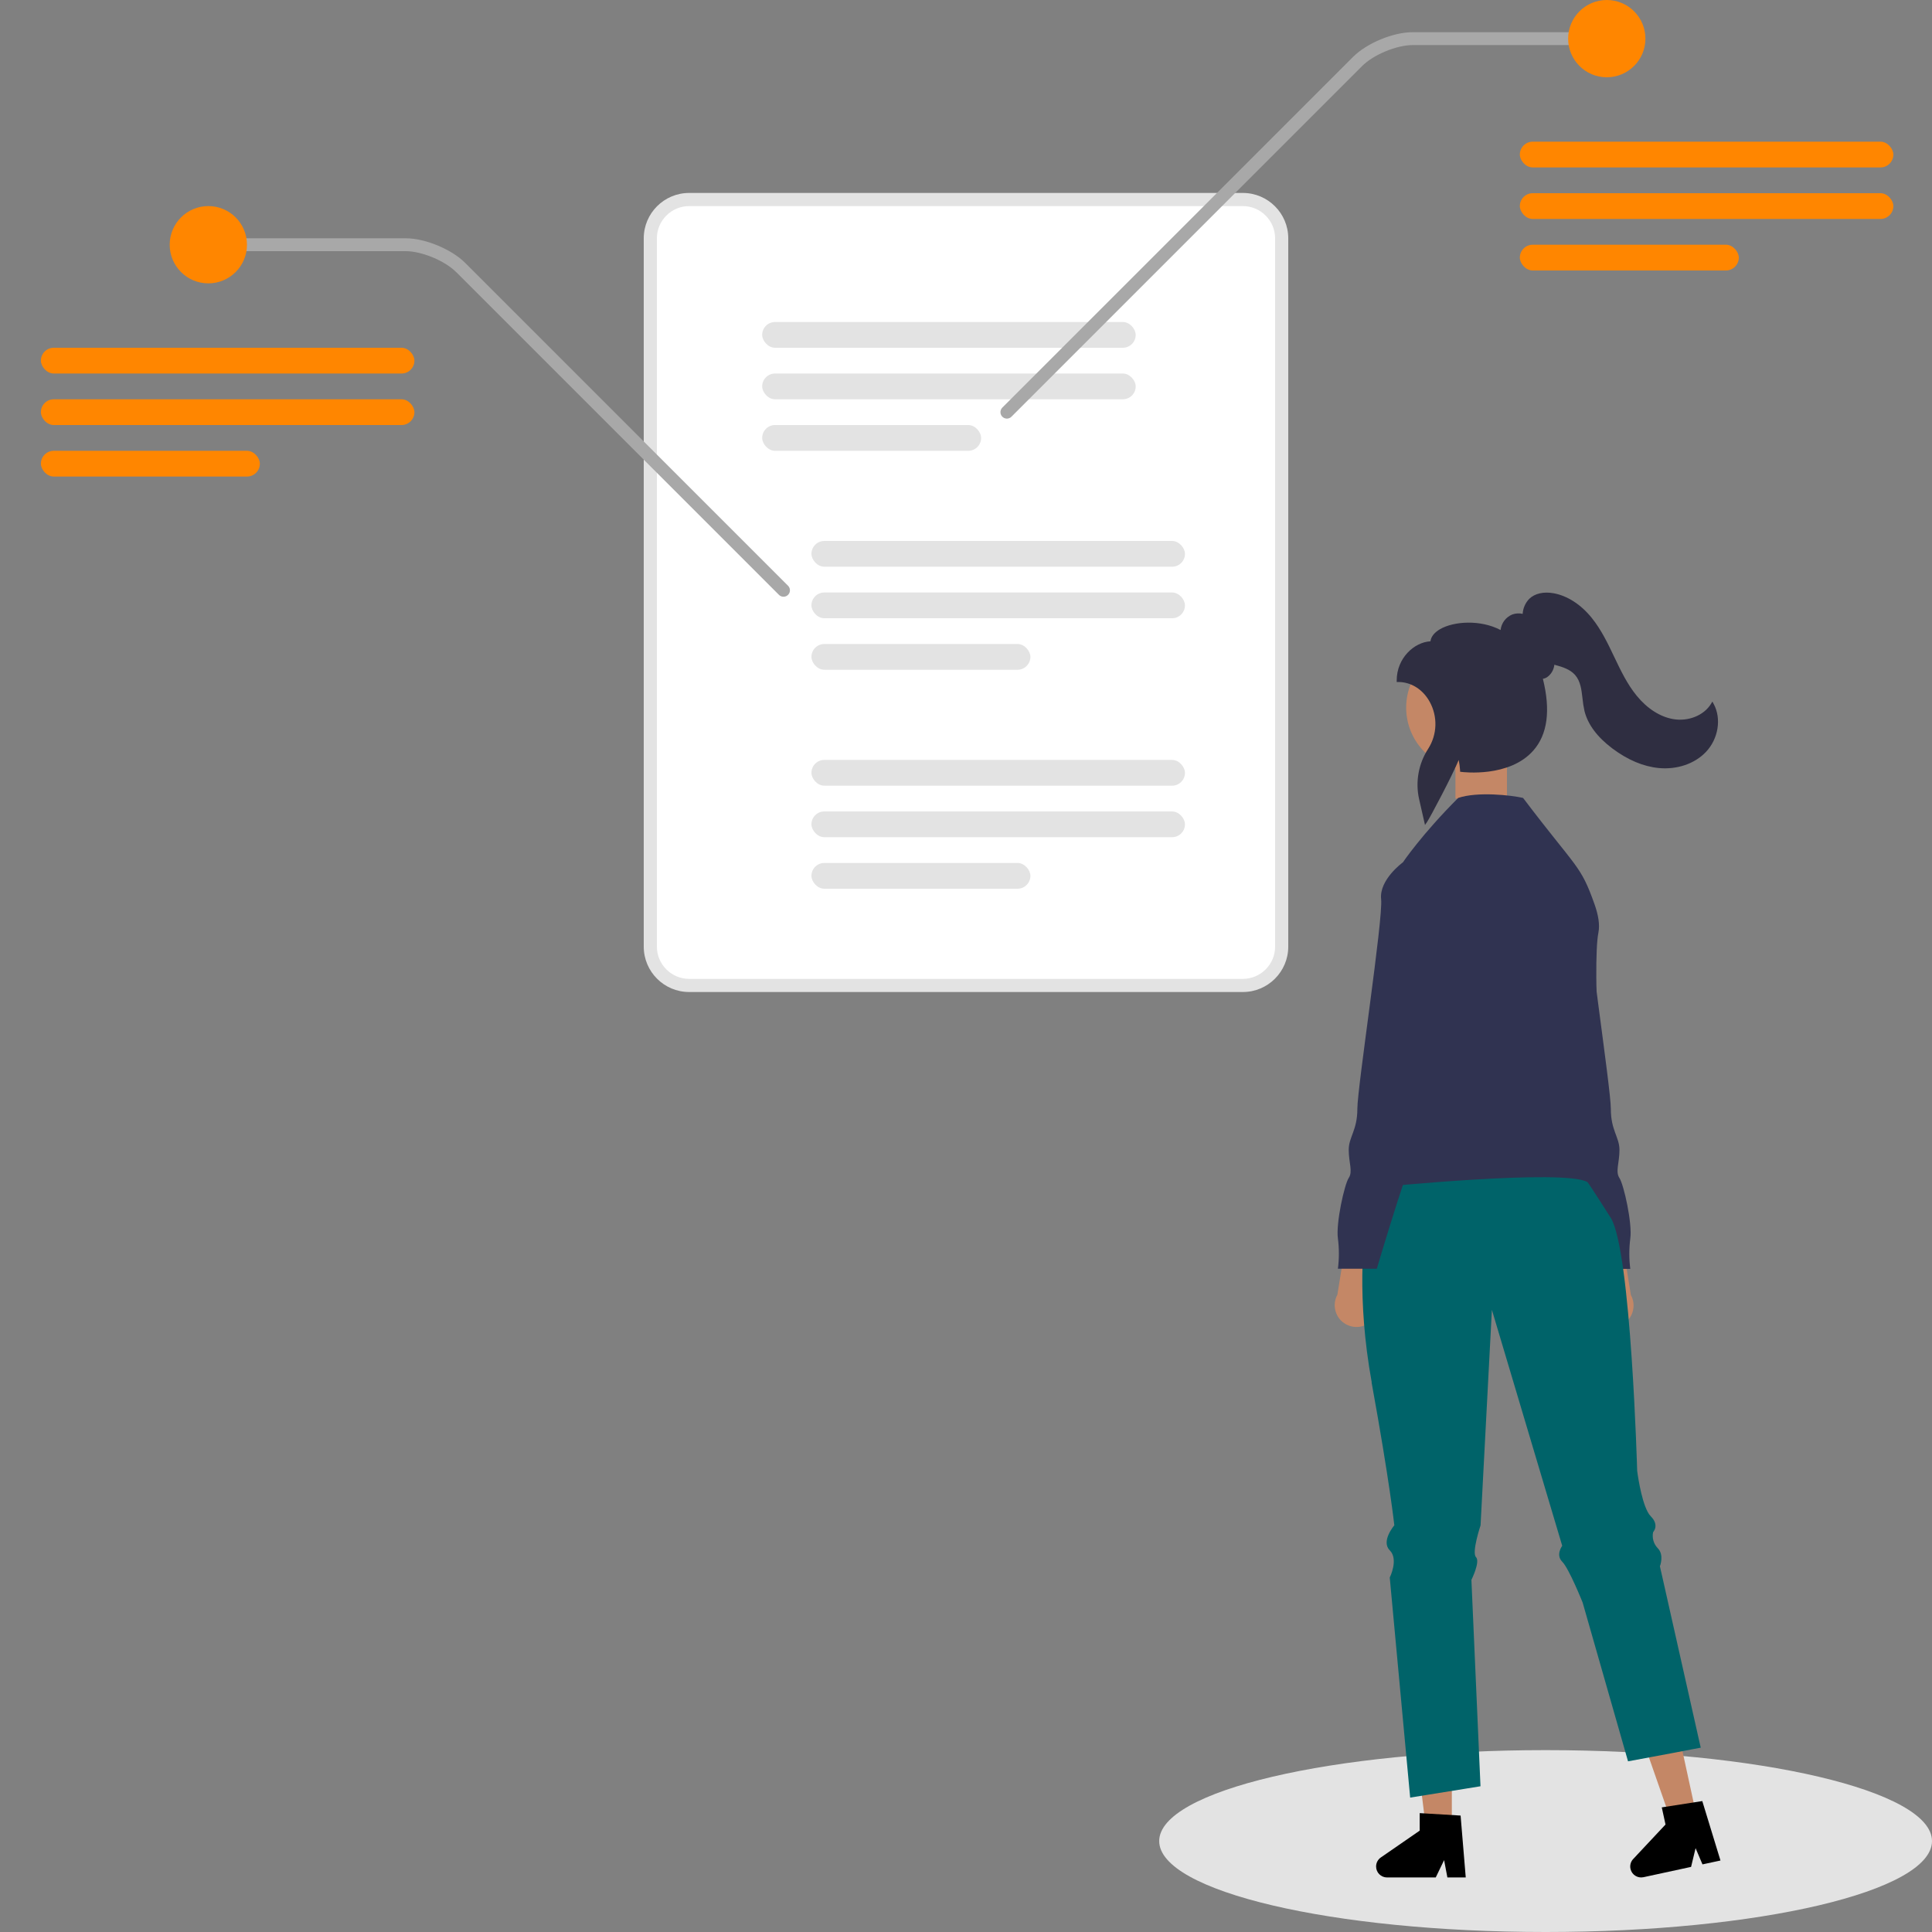 <?xml version="1.0" encoding="UTF-8"?>
<svg id="Ebene_1" data-name="Ebene 1" xmlns="http://www.w3.org/2000/svg" viewBox="0 0 300 300">
  <rect x="0" y="0" width="300" height="300" fill="#808080" stroke="none"/>
  <defs>
    <style>
      .cls-1 {
        isolation: isolate;
      }

      .cls-1, .cls-2, .cls-3, .cls-4, .cls-5, .cls-6, .cls-7, .cls-8, .cls-9 {
        stroke-width: 0px;
      }

      .cls-1, .cls-8 {
        fill: #e3e3e3;
      }

      .cls-10 {
        fill: none;
        stroke: #a8a8a8;
        stroke-linecap: round;
        stroke-linejoin: round;
        stroke-width: 2px;
      }

      .cls-3 {
        fill: #2f2e41;
      }

      .cls-4 {
        fill: #c48766;
      }

      .cls-5 {
        fill: #303351;
      }

      .cls-6 {
        fill: #ff8600;
      }

      .cls-7 {
        fill: #fff;
      }

      .cls-9 {
        fill: #006369;
      }
    </style>
  </defs>
  <g>
    <path class="cls-7" d="M107.01,30.98h85.98c3.33,0,6.03,2.7,6.03,6.03v109.98c0,3.33-2.7,6.03-6.03,6.03h-85.98c-3.33,0-6.03-2.7-6.03-6.03V37.01c0-3.33,2.7-6.03,6.03-6.03Z"/>
    <path class="cls-8" d="M192.99,32c2.76,0,5.01,2.26,5.01,5.01v109.98c0,2.76-2.26,5.01-5.01,5.01h-85.98c-2.76,0-5.01-2.26-5.01-5.01V37.01c0-2.76,2.26-5.01,5.01-5.01h85.98M192.99,29.96h-85.98c-3.89,0-7.05,3.16-7.05,7.05v109.98c0,3.89,3.16,7.05,7.05,7.05h85.98c3.89,0,7.05-3.16,7.05-7.05V37.01c0-3.89-3.16-7.05-7.05-7.05h0Z"/>
  </g>
  <rect class="cls-8" x="118.35" y="50" width="58" height="4" rx="2" ry="2"/>
  <rect class="cls-8" x="118.35" y="58" width="58" height="4" rx="2" ry="2"/>
  <rect class="cls-8" x="118.35" y="66" width="34" height="4" rx="2" ry="2"/>
  <rect class="cls-8" x="126" y="84" width="58" height="4" rx="2" ry="2"/>
  <rect class="cls-8" x="126" y="92" width="58" height="4" rx="2" ry="2"/>
  <rect class="cls-8" x="126" y="100" width="34" height="4" rx="2" ry="2"/>
  <rect class="cls-8" x="126" y="118" width="58" height="4" rx="2" ry="2"/>
  <rect class="cls-8" x="126" y="126" width="58" height="4" rx="2" ry="2"/>
  <rect class="cls-8" x="126" y="134" width="34" height="4" rx="2" ry="2"/>
  <path class="cls-4" d="M213.15,204.95c1.26-1.37,1.17-3.51-.2-4.77-.15-.13-.3-.26-.47-.36l2.77-11.67-5.85,2.14-1.73,10.75c-.9,1.64-.3,3.71,1.35,4.6,1.38.75,3.09.46,4.14-.7h0Z"/>
  <g>
    <rect class="cls-4" x="226" y="118" width="8" height="6"/>
    <path class="cls-1" d="M240,300c33.14,0,60-6.32,60-14.12s-26.86-14.12-60-14.12-60,6.32-60,14.12,26.86,14.12,60,14.12Z"/>
    <path class="cls-4" d="M247.76,205c-1.26-1.37-1.17-3.51.2-4.77.15-.13.3-.26.47-.36l-2.77-11.67,5.85,2.14,1.73,10.75c.9,1.64.3,3.71-1.35,4.6-1.38.75-3.09.46-4.14-.7h0Z"/>
    <path class="cls-5" d="M233.69,156.1l2.35,6.04s-1.01,6.04.67,7.38c1.68,1.34,1.01,1.34,1.01,2.35.12,1.46.85,2.8,2.01,3.69,1.34,1.01,7.38,21.47,7.38,21.47h6.04c-.2-1.56-.2-3.14,0-4.7.34-2.35-1.01-8.39-1.68-9.4s0-2.35,0-4.36-1.34-3.02-1.34-6.38-4.03-29.53-3.69-32.55c.34-3.02-3.36-5.7-3.36-5.7h-3.36l-6.04,22.15Z"/>
    <polygon class="cls-5" points="219.48 168.92 213.9 193.83 249.67 191.6 239.94 167.14 219.48 168.92"/>
    <polygon class="cls-4" points="225.44 283.9 221.42 283.9 219.51 268.4 225.44 268.4 225.44 283.9"/>
    <path class="cls-2" d="M227.6,291.53h-2.85l-.51-2.69-1.3,2.69h-7.56c-.94,0-1.7-.76-1.7-1.7,0-.56.27-1.08.73-1.4l6.04-4.17v-2.72l6.35.38.8,9.61Z"/>
    <polygon class="cls-4" points="263.42 281.9 259.49 282.75 254.34 268.01 260.13 266.75 263.42 281.9"/>
    <path class="cls-2" d="M267.15,288.9l-2.79.6-1.07-2.52-.7,2.91-7.39,1.6c-.92.2-1.82-.38-2.02-1.3-.12-.55.04-1.12.42-1.52l5.02-5.36-.58-2.66,6.29-.98,2.82,9.22Z"/>
    <path class="cls-9" d="M212.98,214.66c2.82,15.5,3.53,22.19,3.53,22.19,0,0-2.12,2.47-.71,3.88,1.41,1.41,0,4.23,0,4.23l3.17,34.17,2.55-.41,6.15-.99,2.22-.36-1.41-32.05s1.41-2.82.71-3.53.71-4.93.71-4.93l1.76-33.47,10.92,36.64s-1.06,1.41,0,2.47c1.06,1.06,3.17,6.34,3.17,6.34l6.5,22.73.55,1.93,3.39-.63,3.69-.69.68-.13,1.21-.23.78-.15.26-.05,1.28-.24-.39-1.71-.2-.9-5.49-24.41-.13-.56-.13-.59s.71-1.76-.35-2.82c-.63-.66-.89-1.58-.71-2.47.03-.04.07-.08.09-.12.12-.17.21-.37.25-.58.09-.44.01-1.06-.7-1.77-.2-.21-.37-.45-.5-.72-1.07-2.03-1.61-6.33-1.61-6.33,0,0-.95-34.04-4.07-39.24-.17-.27-3.48-5.49-3.65-5.6-3.52-2.11-32.58.8-32.58.8,0,0-1.66,4.46-1.74,4.93-.41,2.61-1.57,12.21.82,25.36Z"/>
    <path class="cls-5" d="M217.83,133.92s2.9-4.32,8.6-10.02c3.02-1.01,8.25-.42,10.07,0,8.39,11.07,8.92,10.34,11.1,16.52.57,1.6.85,3.15.6,4.4-1.01,5.03.61,30.46.94,31.81.34,1.34,2.68,3.02.34,3.02s-37.92-1.34-37.25-2.35c.67-1.01,5.6-43.38,5.6-43.38Z"/>
    <path class="cls-5" d="M221.18,133.92h-3.36s-3.69,2.68-3.36,5.7c.34,3.02-3.69,29.19-3.69,32.55s-1.34,4.36-1.34,6.38.67,3.36,0,4.36c-.67,1.01-2.01,7.05-1.68,9.4.2,1.56.2,3.14,0,4.7h6.04s6.04-20.47,7.38-21.47c1.16-.89,1.9-2.23,2.01-3.69,0-1.01-.67-1.01,1.01-2.35s.67-7.38.67-7.38l2.35-6.04-6.04-22.15Z"/>
    <circle class="cls-4" cx="228.07" cy="109.88" r="9.72"/>
    <path class="cls-3" d="M221.27,128.09l-.91-3.99c-.61-2.7-.09-5.53,1.42-7.85,1.4-2.2,1.48-5,.22-7.28-1.06-1.92-2.88-3.07-4.88-3.07h-.24v-.24c0-3.48,2.72-5.94,5.24-6.08.09-.72.61-1.37,1.5-1.89,2.14-1.23,6.27-1.5,9.39.14.12-1.08.82-2.01,1.83-2.42.51-.18,1.07-.21,1.6-.09.05-.87.41-1.7,1.02-2.33.86-.84,2.24-1.15,3.79-.87,2.13.39,4.23,1.74,5.91,3.82,1.49,1.84,2.52,4.01,3.52,6.11.98,2.06,2,4.2,3.48,6,1.62,1.98,3.62,3.26,5.64,3.61,2.35.41,4.77-.56,5.88-2.36l.22-.36.2.37c1.24,2.28.73,5.42-1.21,7.46-1.74,1.83-4.48,2.76-7.31,2.49-2.4-.23-4.82-1.25-7.2-3.03-2.36-1.77-3.82-3.73-4.34-5.82-.14-.65-.25-1.3-.31-1.96-.16-1.38-.31-2.69-1.16-3.65-.76-.86-1.95-1.24-3-1.52l-.21-.06c-.08.79-.5,1.5-1.15,1.95-.19.12-.41.2-.63.24,1.22,4.89.72,8.64-1.49,11.14-3.72,4.22-10.87,3.35-11.17,3.31l-.2-.03v-.2c-.04-.54-.1-1.08-.21-1.62-1.02,2.47-4.47,8.99-4.93,9.65l-.31.45Z"/>
  </g>
  <rect class="cls-6" x="6.35" y="54" width="58" height="4" rx="2" ry="2"/>
  <rect class="cls-6" x="6.35" y="62" width="58" height="4" rx="2" ry="2"/>
  <rect class="cls-6" x="6.35" y="70" width="34" height="4" rx="2" ry="2"/>
  <rect class="cls-6" x="236" y="22" width="58" height="4" rx="2" ry="2"/>
  <rect class="cls-6" x="236" y="30" width="58" height="4" rx="2" ry="2"/>
  <rect class="cls-6" x="236" y="38" width="34" height="4" rx="2" ry="2"/>
  <path class="cls-10" d="M38.35,38h24.65c2.75,0,6.59,1.59,8.54,3.54l50.12,50.12"/>
  <path class="cls-10" d="M244,6h-24.65c-2.75,0-6.59,1.59-8.54,3.54l-54.46,54.46"/>
  <circle class="cls-6" cx="32.35" cy="38" r="6"/>
  <circle class="cls-6" cx="249.5" cy="6" r="6"/>
</svg>